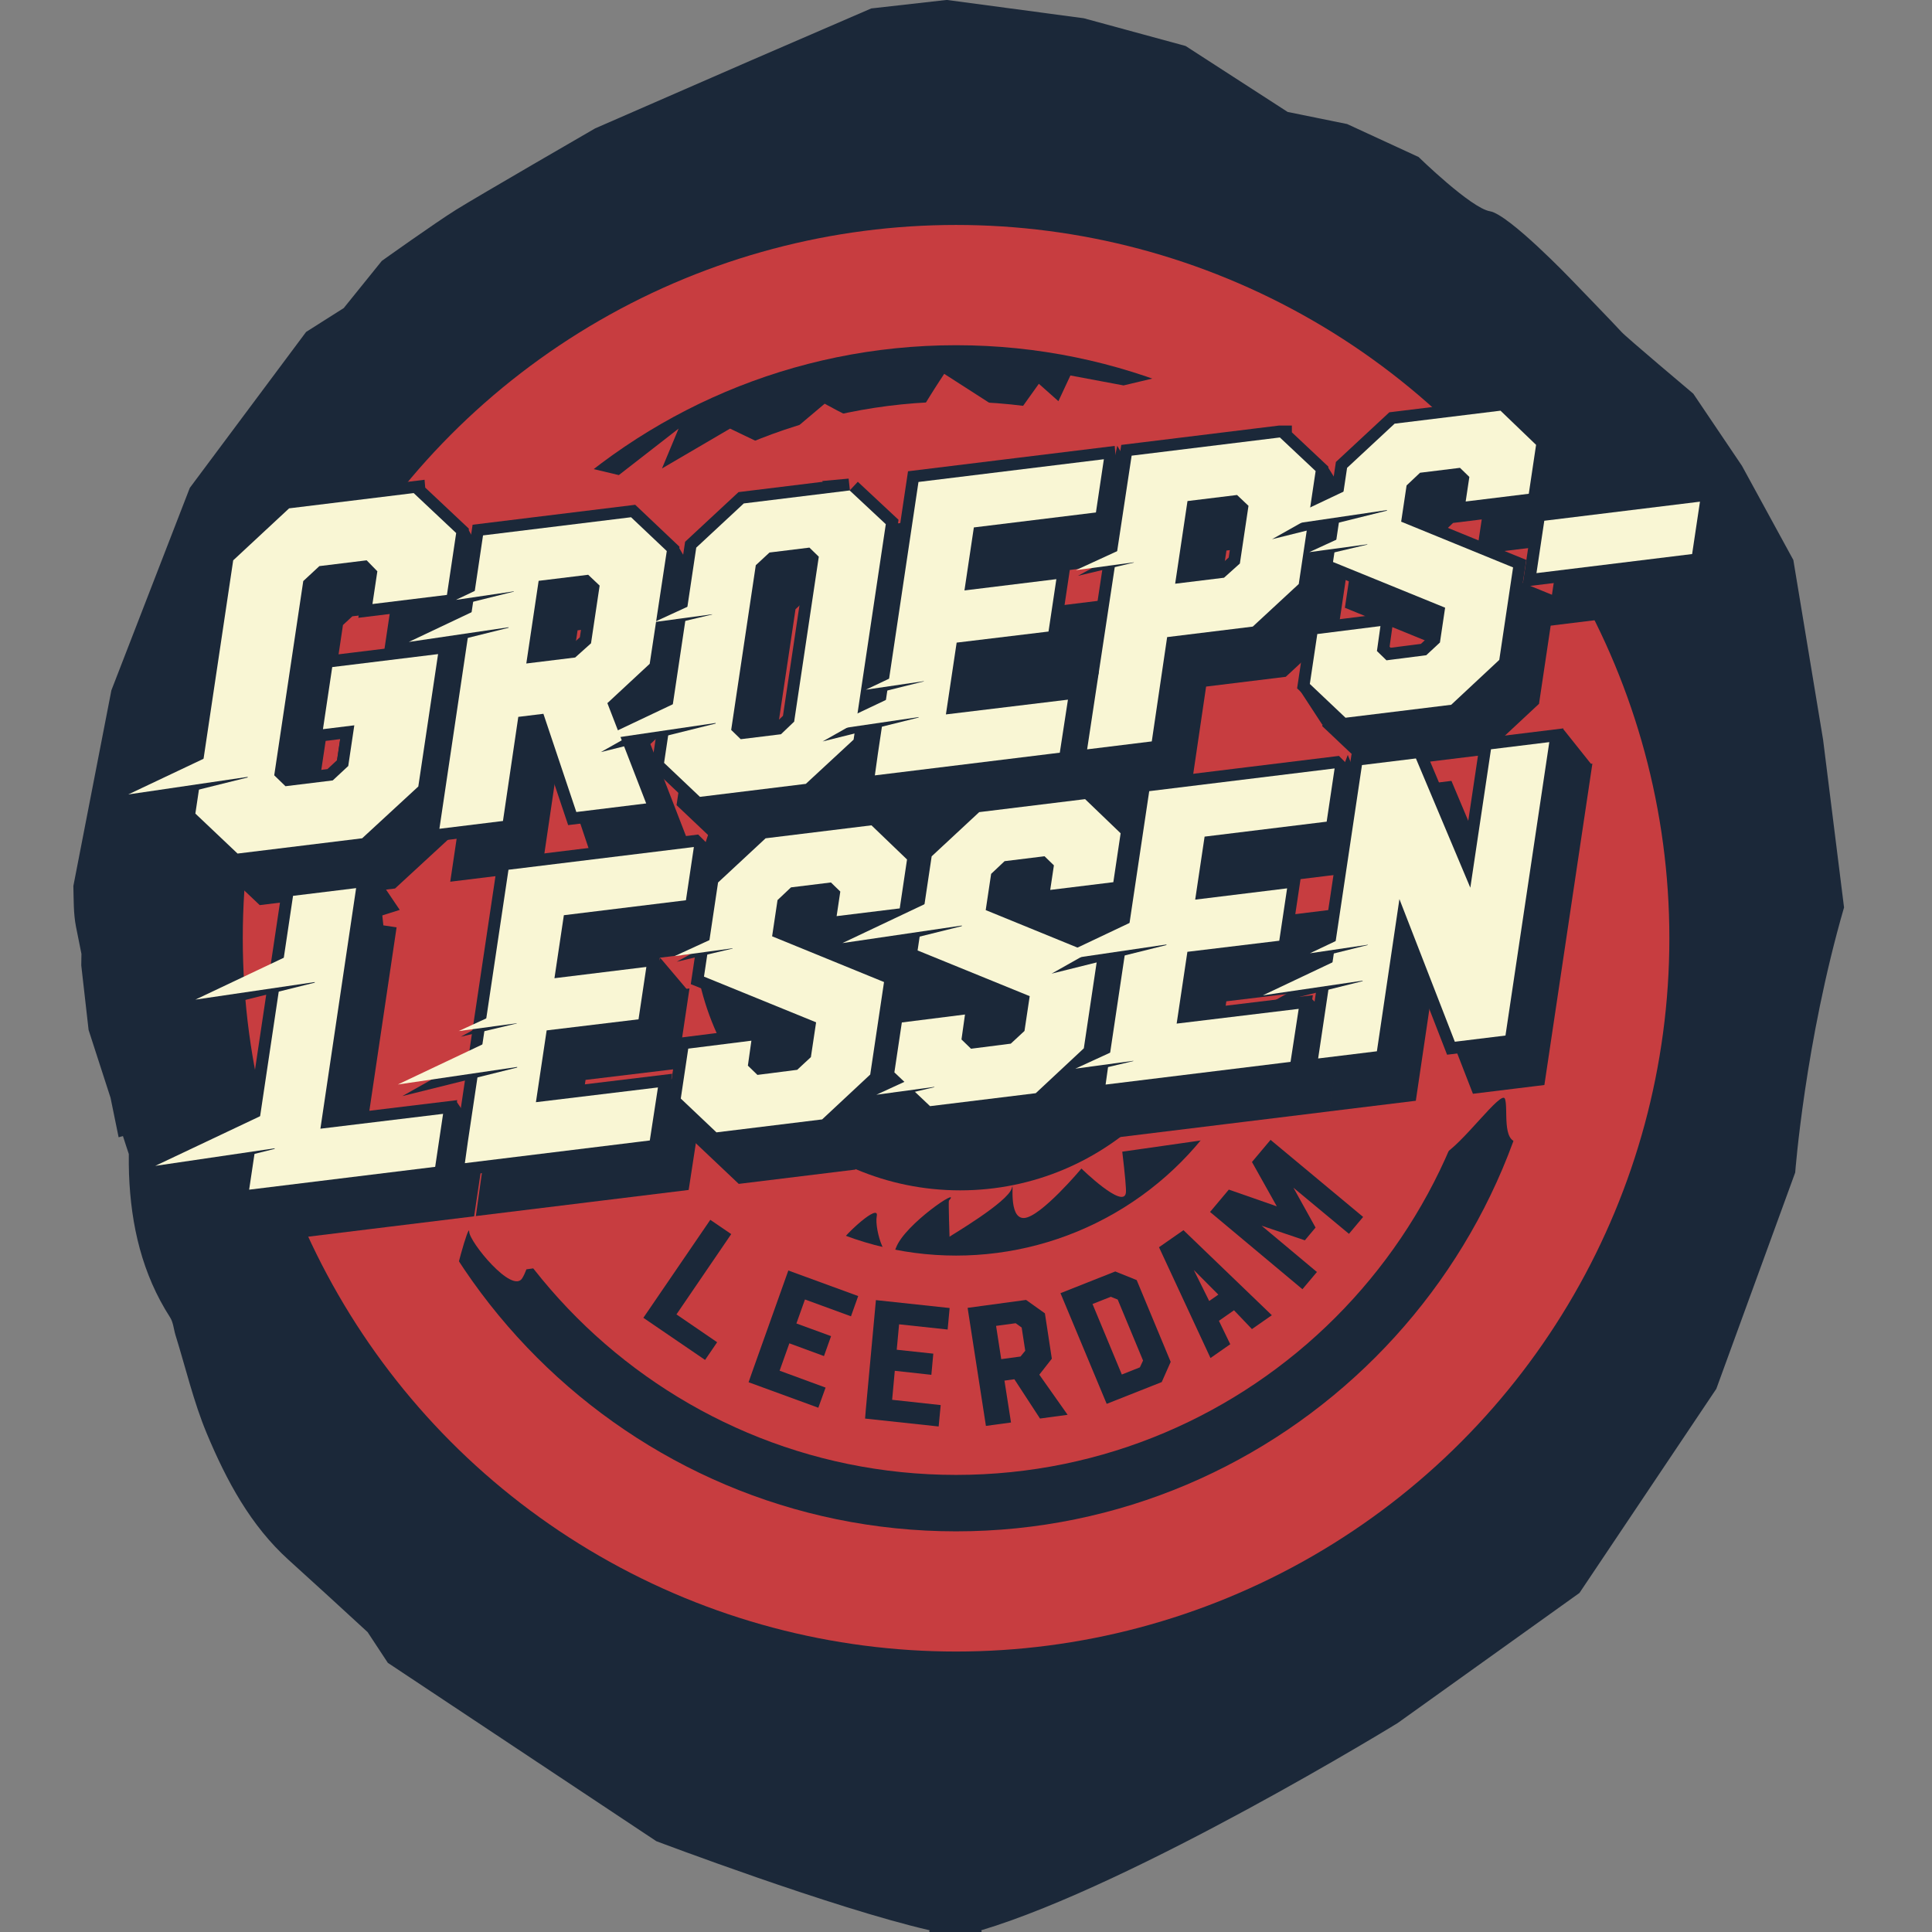 <?xml version="1.0" encoding="UTF-8"?>
<svg id="Layer_6" xmlns="http://www.w3.org/2000/svg" version="1.1" viewBox="0 0 566.93 566.93">
  <rect x="0" y="0" width="566.93" height="566.93" fill="#808080" stroke="none"/>
  <!-- Generator: Adobe Illustrator 29.0.0, SVG Export Plug-In . SVG Version: 2.1.0 Build 186)  -->
  <defs>
    <style>
      .st0 {
        fill: #f9f6d4;
      }

      .st1 {
        stroke-width: 8px;
      }

      .st1, .st2, .st3 {
        fill: #1b2839;
      }

      .st1, .st2, .st4, .st5 {
        stroke: #1b2839;
        stroke-miterlimit: 10;
      }

      .st2 {
        stroke-width: 7px;
      }

      .st6 {
        fill: #c73d40;
      }

      .st4 {
        stroke-width: 6.39px;
      }

      .st4, .st5 {
        fill: none;
      }

      .st5 {
        stroke-width: 5.61px;
      }
    </style>
  </defs>
  <path class="st3" d="M541.11,266.32c-11.46,39.57-14.32,77.74-14.32,77.74l-23.15,63.48-40.16,59.9-53.37,38.19s-76.77,47.15-122.15,60.79c.06.17.09.52.09.52h-15.36s.02-.35.09-.52c-28.38-6.53-80.19-26.14-80.19-26.14l-78.78-52.33-5.94-9.02c-7.69-7.07-15.37-14.14-23.12-21.13-11.19-10.09-18.28-23.29-24.09-37.2-3.84-9.2-6.15-19.14-9.14-28.75-.55-1.77-.67-3.83-1.62-5.29-8.16-12.68-11.48-26.92-12.04-42.06-.07-1.94-.07-3.88-.06-5.86l-.87-2.63-.85-2.63c-.38.1-.79.21-1.27.34-.79-3.88-1.58-7.72-2.37-11.58l-6.44-19.9-2.15-18.94.05-3.39c-.53-2.66-1.08-5.32-1.6-7.98-.76-3.87-.66-7.95-.77-11.94l11.16-57.43,23.01-59.4,34.12-45.75,11.05-7.01,11.17-13.84s15.5-11.08,21.85-15.04,40.74-23.84,40.74-23.84l45.43-19.81,35.6-15.39L277.82-.02l40.18,5.37,29.9,8.14,29.95,19.36,17.46,3.55,20.96,9.67s15.37,15,20.93,15.92c5.55.92,23.77,19.93,23.77,19.93,0,0,13.61,14.06,14.84,15.48s21.07,18.12,21.07,18.12l14.28,21.17,15.08,27.63h0l8.73,52.74,6.15,49.24v.02Z"/>
  <circle class="st6" cx="280.55" cy="275.32" r="209.31"/>
  <path class="st3" d="M280.55,449.36c-95.96,0-174.03-78.07-174.03-174.03s78.07-174.03,174.03-174.03,174.03,78.07,174.03,174.03-78.07,174.03-174.03,174.03ZM280.55,117.86c-86.83,0-157.47,70.64-157.47,157.47s70.64,157.47,157.47,157.47,157.46-70.64,157.46-157.47-70.64-157.47-157.46-157.47h0Z"/>
  <circle class="st3" cx="280.55" cy="275.32" r="93.12"/>
  <path class="st6" d="M467.94,231.84l-24.35-27.28s-24.38-20.68-48.99-41.13l24.23-8.44-23.38-23.38-23.38-14.61-21.92-8.77-20.46,4.87-15.59-2.92-3.52,7.54-5.74-5.1-7.31,10.23-20.46-13.15s-8.77,13.15-10.23,17.53c-1.46,4.38-24.84-8.77-24.84-8.77l-15.59,13.15-12.18-5.84-19.97,11.69,4.87-11.69-17.54,13.64-20.46-4.87-17.09,37.94c-8.4,10.5-20.9,28.01-28.97,39.75-1.81.74-3.61,1.49-5.42,2.2.87.64,1.7,1.34,2.5,2.08-1.57,2.32-2.84,4.24-3.7,5.6-6.82,10.72-10.72,60.4-14.61,70.14-3.41,8.51,8.06,60.89,11.01,73.99,1.47,0,2.87.12,4.24.29.31.04.61.09.92.14,1.07.16,2.11.37,3.11.63.29.07.59.15.87.23,1.12.32,2.2.7,3.23,1.13.09.04.2.07.29.11,1.19.52,2.31,1.1,3.38,1.75h0c.69-3.16,1.2-5.19,1.2-4.24,0,2.92,10.72,15.59,10.72,12.66s4.87-20.46,4.87-17.53,12.66,18.51,15.59,13.64c.45-.74.84-1.63,1.21-2.58l15.65-2.14c.42.51.68.83.68.83l.68-1.01,65.35-8.95s7.65,6.88,9.44,3.86c1.8-3.02,11.78-12.14,11-8.2s3.07,16.26,5.64,9.3c2.57-6.96,19.5-18.25,15.53-13.85-.17.19.18,10.6.18,10.6-.11-.07,17.24-10.16,18.29-14.29.76-2.99-1.26,9.04,3.6,8.79,4.86-.25,16.82-14.51,16.82-14.51,0,0,12.32,12.05,13.04,7.14.15-.99-.28-5.51-1.06-12.09l53.86-7.69s5.85,12.66,7.79,9.74c1.95-2.92,13.64-16.56,12.66-12.66s.97,21.43,3.9,14.61c2.92-6.82,16.56-23.38,15.59-17.53-.97,5.84-5.85,17.53,0,14.61s17.53-19.48,18.51-16.56-.97,12.66,3.9,12.66,17.53-13.64,17.53-13.64c0,0,11.69,12.66,12.66,7.79s-7.79-97.41-7.79-97.41v-.03Z"/>
  <circle class="st3" cx="281.76" cy="270.93" r="78.37"/>
  <g>
    <path class="st3" d="M214.57,362.14l-16.07,23.56,11.94,8.17-3.54,5.19-18.11-12.36,19.64-28.75,6.15,4.19h0Z"/>
    <path class="st3" d="M251.83,380.32l-2.12,5.94-13.5-4.94-2.51,7.04,10.17,3.72-2.08,5.85-10.16-3.74-2.86,8.03,13.49,4.96-2.13,5.91-20.46-7.48.84-2.43,10.82-30.36,20.51,7.5h-.01Z"/>
    <path class="st3" d="M278.66,383.84l-.58,6.3-14.25-1.53-.69,7.46,10.73,1.15-.57,6.21-10.73-1.18-.78,8.51,14.25,1.55-.6,6.28-21.59-2.32.21-2.57,2.97-32.19,21.65,2.32h-.02Z"/>
    <path class="st3" d="M301.1,381.46l5.52,3.93,2.03,13.31-3.67,4.69,8.3,11.77-8.1,1.1-7.52-11.53-2.91.4,1.92,12.29-7.36,1-5.37-34.64,17.16-2.33h0ZM293.79,398.83l5.67-.77,1.39-1.7-1.05-6.81-1.77-1.26-5.74.78,1.51,9.76h-.01Z"/>
    <path class="st3" d="M327.27,373.1l6.28,2.53,9.98,24-2.63,5.93-16.15,6.39-13.56-32.48,16.08-6.37ZM329.19,403.34l5.3-2.1.93-2-7.44-17.9-2.02-.81-5.37,2.12,8.6,20.69Z"/>
    <path class="st3" d="M347.27,360.98l25.94,24.96-5.84,4.07-5.26-5.52-4.43,3.09,3.33,6.87-5.8,4.05-15.11-32.51,7.17-5h0ZM354.83,381.77l2.68-1.87-7.2-7.23,4.52,9.1h0Z"/>
    <path class="st3" d="M372.84,334.49l27.16,22.61-4.16,4.96-16.29-13.53,6.49,11.69-3.14,3.74-12.7-4.29,16.24,13.59-4.25,5.05-27.11-22.67,5.51-6.56,14.08,4.91-7.29-13.01,5.45-6.49h.01Z"/>
  </g>
  <g>
    <path class="st3" d="M278.67,162.62"/>
    <path class="st5" d="M340.77,173.61c-17.9-11.53-39.22-18.21-62.09-18.21-42.94,0-80.38,23.56-100.09,58.47"/>
    <polygon class="st6" points="304.92 174.62 314.95 173.63 317.16 164.34 326.08 166.89 331.83 172.05 336.39 172.05 353.85 169.07 361.19 176.21 346.11 192.56 321.71 190.3 306.36 184.63 304.92 174.62"/>
    <path class="st6" d="M161.83,216.17l10.6-1.48,11.15-8.89,3.14-3.01,4.92,1.79,35.84-19.95-7.13,14.2s-12.09,12.46-16.96,14.37c-4.87,1.9-18.18,7.77-18.18,7.77l-14.07,5.56-9.31-10.35h0Z"/>
    <g>
      <path class="st1" d="M129.31,155.62l12.46,11.72-2.71,18.15-21.86,2.68,1.43-9.61-3.14-3.22-13.87,1.7-4.73,4.39-8.52,57,3.3,3.2,13.87-1.7,4.55-4.23,1.78-11.94-9.2,1.13,2.72-18.22,31.05-3.81-5.8,38.85-16.48,15.2-36.56,4.49-12.38-11.73,11.1-74.31,16.41-15.26,36.56-4.49h.02Z"/>
      <path class="st1" d="M193.1,162.71l10.47,9.91-5.01,33.09-12.42,11.54,11.39,29.43-20.5,2.52-9.66-28.82-7.37.9-4.5,30.55-18.65,2.29,12.8-86.09,43.44-5.33h0ZM162.35,205.62l14.35-1.76,4.65-4.17,2.53-16.93-3.36-3.18-14.54,1.78-3.62,24.26h-.01Z"/>
      <path class="st1" d="M257.25,154.84l10.6,9.9-9.45,63.23-14.01,12.98-31.08,3.81-10.52-9.97,9.44-63.16,13.95-12.97,31.08-3.81h0ZM237.06,226.4l3.89-3.72,7.23-48.39-2.75-2.67-11.72,1.44-4.02,3.73-7.22,48.33,2.8,2.72,11.79-1.45h0Z"/>
      <path class="st1" d="M331.84,145.69l-2.33,15.61-35.82,4.39-2.76,18.49,26.97-3.31-2.3,15.37-26.96,3.25-3.15,21.08,35.81-4.33-2.39,15.56-54.27,6.66.89-6.36,11.91-79.73,54.4-6.67h0Z"/>
      <path class="st1" d="M383.5,139.3l10.48,9.85-4.95,33.14-13.5,12.5-25.12,3.08-4.51,30.61-18.96,2.33,13.06-86.18,43.5-5.34h0ZM352.75,182.21l14.35-1.76,4.65-4.17,2.53-16.93-3.36-3.18-14.54,1.78-3.62,24.26h-.01Z"/>
      <path class="st1" d="M448.21,131.42l10.45,10.04-2.14,14.35-18.52,2.27,1.08-7.21-2.75-2.67-11.72,1.44-3.95,3.73-1.59,10.63,32.84,13.42-4.05,27.14-14.11,13.16-31.01,3.8-10.47-9.91,2.19-14.65,18.53-2.33-1.03,7.32,2.8,2.72,11.67-1.49,4.02-3.73,1.52-10.21-32.9-13.41,4.13-27.62,13.95-12.97,31.07-3.81h-.01Z"/>
      <path class="st1" d="M461.07,163.73l45.68-5.6-2.3,15.37-45.68,5.6,2.3-15.37Z"/>
      <path class="st1" d="M112.42,271.53l-10.48,70.6,36-4.36-2.32,15.55-54.59,6.7,12.88-86.22,18.52-2.27h0Z"/>
      <path class="st1" d="M211.53,259.48l-2.33,15.61-35.82,4.39-2.76,18.49,26.97-3.31-2.3,15.37-26.97,3.25-3.15,21.07,35.81-4.33-2.39,15.56-54.27,6.66.89-6.36,11.91-79.74,54.4-6.67h0Z"/>
      <path class="st1" d="M263.63,253.09l10.45,10.04-2.14,14.35-18.52,2.27,1.08-7.21-2.75-2.67-11.72,1.44-3.95,3.73-1.59,10.63,32.84,13.42-4.05,27.14-14.11,13.17-31.01,3.8-10.47-9.91,2.19-14.65,18.53-2.33-1.03,7.32,2.8,2.72,11.67-1.49,4.02-3.74,1.52-10.21-32.9-13.41,4.13-27.62,13.95-12.97,31.08-3.81h-.02Z"/>
      <path class="st1" d="M326.3,245.4l10.45,10.04-2.14,14.35-18.52,2.27,1.08-7.21-2.75-2.67-11.72,1.44-3.95,3.73-1.59,10.63,32.84,13.42-4.05,27.14-14.11,13.17-31.01,3.8-10.47-9.91,2.19-14.65,18.52-2.33-1.03,7.32,2.8,2.72,11.67-1.49,4.02-3.73,1.52-10.21-32.9-13.41,4.13-27.62,13.95-12.97,31.08-3.81v-.02Z"/>
      <path class="st1" d="M399.55,236.42l-2.33,15.61-35.82,4.39-2.76,18.49,26.97-3.31-2.3,15.37-26.96,3.25-3.15,21.07,35.81-4.33-2.39,15.56-54.27,6.66.89-6.36,11.91-79.74,54.4-6.67h0Z"/>
      <path class="st1" d="M439.36,271.44l6.07-40.65,17.11-2.1-12.86,86.1-14.86,1.82-16.26-41.86-6.61,44.66-17.24,2.11,12.86-86.1,15.83-1.94,15.97,37.94v.02Z"/>
    </g>
    <g>
      <path class="st2" d="M121.4,144.71l12.46,11.72-2.71,18.15-21.86,2.68,1.44-9.61-3.14-3.22-13.87,1.7-4.73,4.39-8.52,57,3.3,3.2,13.87-1.7,4.55-4.23,1.78-11.94-9.2,1.13,2.72-18.22,31.06-3.81-5.8,38.85-16.48,15.2-36.56,4.48-12.38-11.73,11.1-74.31,16.41-15.26,36.56-4.48h0Z"/>
      <path class="st2" d="M185.19,151.8l10.47,9.92-5,33.09-12.42,11.54,11.39,29.43-20.5,2.52-9.66-28.82-7.37.9-4.5,30.55-18.65,2.29,12.8-86.09,43.44-5.33h0ZM154.43,194.71l14.35-1.76,4.65-4.17,2.53-16.93-3.36-3.18-14.54,1.78-3.62,24.26h-.01Z"/>
      <path class="st2" d="M249.33,143.93l10.6,9.9-9.44,63.22-14.02,12.98-31.07,3.81-10.52-9.97,9.44-63.16,13.95-12.97,31.07-3.81h0ZM229.15,215.48l3.89-3.72,7.23-48.39-2.75-2.67-11.72,1.44-4.02,3.73-7.22,48.33,2.8,2.72,11.79-1.45h0Z"/>
      <path class="st2" d="M323.92,134.78l-2.33,15.61-35.82,4.39-2.76,18.49,26.97-3.31-2.3,15.37-26.96,3.25-3.15,21.07,35.81-4.33-2.39,15.56-54.27,6.66.89-6.36,11.91-79.74,54.4-6.67h0Z"/>
      <path class="st2" d="M375.59,128.38l10.48,9.85-4.95,33.14-13.5,12.5-25.12,3.08-4.51,30.61-18.97,2.33,13.06-86.18,43.5-5.34h.01ZM344.83,171.29l14.35-1.76,4.65-4.17,2.53-16.93-3.36-3.18-14.54,1.78-3.62,24.26h-.01Z"/>
      <path class="st2" d="M440.3,120.5l10.45,10.04-2.14,14.35-18.52,2.27,1.08-7.21-2.75-2.67-11.72,1.44-3.95,3.73-1.59,10.63,32.84,13.42-4.05,27.14-14.11,13.17-31.01,3.8-10.47-9.91,2.19-14.65,18.53-2.33-1.03,7.32,2.8,2.72,11.67-1.49,4.02-3.74,1.53-10.21-32.91-13.41,4.13-27.62,13.95-12.97,31.07-3.81h-.01Z"/>
      <path class="st2" d="M453.16,152.81l45.68-5.6-2.3,15.37-45.68,5.6,2.3-15.37Z"/>
      <path class="st2" d="M104.5,260.61l-10.48,70.6,36-4.36-2.32,15.55-54.59,6.7,12.88-86.22,18.52-2.27h0Z"/>
      <path class="st2" d="M203.61,248.57l-2.33,15.61-35.82,4.39-2.76,18.49,26.97-3.31-2.3,15.37-26.96,3.25-3.15,21.08,35.81-4.33-2.39,15.56-54.27,6.66.89-6.36,11.91-79.74,54.4-6.67h0Z"/>
      <path class="st2" d="M255.71,242.18l10.45,10.03-2.14,14.35-18.52,2.27,1.08-7.21-2.75-2.67-11.72,1.44-3.95,3.73-1.59,10.63,32.84,13.42-4.05,27.14-14.11,13.17-31.01,3.8-10.47-9.92,2.19-14.65,18.53-2.33-1.03,7.32,2.8,2.72,11.67-1.49,4.02-3.73,1.52-10.21-32.9-13.41,4.13-27.62,13.95-12.97,31.08-3.81h-.02Z"/>
      <path class="st2" d="M318.39,234.49l10.45,10.04-2.14,14.35-18.52,2.27,1.08-7.21-2.75-2.67-11.72,1.44-3.95,3.73-1.59,10.63,32.84,13.42-4.05,27.14-14.11,13.17-31.01,3.8-10.47-9.91,2.19-14.65,18.53-2.33-1.03,7.32,2.8,2.72,11.67-1.49,4.02-3.73,1.52-10.21-32.9-13.41,4.13-27.62,13.95-12.97,31.07-3.81v-.02Z"/>
      <path class="st2" d="M391.63,225.5l-2.33,15.61-35.82,4.39-2.76,18.49,26.97-3.31-2.3,15.37-26.96,3.25-3.15,21.08,35.81-4.33-2.39,15.56-54.27,6.66.89-6.36,11.91-79.74,54.4-6.67h0Z"/>
      <path class="st2" d="M431.45,260.52l6.07-40.65,17.11-2.1-12.86,86.1-14.86,1.82-16.26-41.86-6.61,44.66-17.24,2.11,12.86-86.1,15.83-1.94,15.97,37.94v.02Z"/>
    </g>
    <g>
      <path class="st0" d="M121.4,144.7l12.46,11.72-2.71,18.15-21.86,2.68,1.44-9.61-3.14-3.22-13.87,1.7-4.73,4.39-8.52,57,3.3,3.2,13.87-1.7,4.55-4.23,1.78-11.94-9.2,1.13,2.72-18.22,31.06-3.81-5.8,38.85-16.48,15.2-36.56,4.48-12.38-11.73,11.1-74.31,16.41-15.26,36.56-4.48h0Z"/>
      <path class="st0" d="M185.19,151.79l10.47,9.91-5.01,33.09-12.42,11.54,11.39,29.43-20.5,2.52-9.66-28.82-7.37.9-4.5,30.55-18.65,2.29,12.8-86.09,43.44-5.33h0ZM154.43,194.7l14.35-1.76,4.65-4.17,2.53-16.93-3.36-3.18-14.54,1.78-3.62,24.26h-.01Z"/>
      <path class="st0" d="M249.33,143.92l10.6,9.9-9.45,63.22-14.02,12.98-31.07,3.81-10.52-9.97,9.44-63.16,13.95-12.97,31.07-3.81h0ZM229.15,215.48l3.89-3.72,7.23-48.4-2.75-2.67-11.72,1.44-4.02,3.73-7.22,48.33,2.8,2.72,11.79-1.45v.02Z"/>
      <path class="st0" d="M323.92,134.77l-2.33,15.61-35.82,4.39-2.76,18.49,26.97-3.31-2.3,15.37-26.96,3.25-3.15,21.07,35.81-4.33-2.39,15.56-54.27,6.66.89-6.36,11.91-79.74,54.4-6.67h0Z"/>
      <path class="st0" d="M375.58,128.38l10.48,9.85-4.95,33.14-13.5,12.5-25.12,3.08-4.51,30.61-18.97,2.33,13.06-86.18,43.5-5.34h.01ZM344.83,171.29l14.35-1.76,4.65-4.17,2.53-16.93-3.36-3.18-14.54,1.78-3.62,24.26h-.01Z"/>
      <path class="st0" d="M440.3,120.5l10.45,10.04-2.14,14.35-18.52,2.27,1.08-7.21-2.75-2.67-11.72,1.44-3.95,3.73-1.59,10.63,32.84,13.42-4.05,27.14-14.11,13.17-31.01,3.8-10.47-9.91,2.19-14.65,18.53-2.33-1.03,7.32,2.8,2.72,11.67-1.49,4.02-3.74,1.52-10.21-32.9-13.41,4.13-27.62,13.95-12.97,31.07-3.81h-.01Z"/>
      <path class="st0" d="M453.16,152.81l45.68-5.6-2.3,15.37-45.68,5.6,2.3-15.37Z"/>
      <path class="st0" d="M104.5,260.61l-10.48,70.6,36-4.36-2.32,15.55-54.59,6.7,12.88-86.22,18.52-2.27h0Z"/>
      <path class="st0" d="M203.61,248.56l-2.33,15.61-35.82,4.39-2.76,18.49,26.97-3.31-2.3,15.37-26.96,3.25-3.15,21.07,35.81-4.33-2.39,15.56-54.27,6.66.89-6.36,11.91-79.74,54.4-6.67h0Z"/>
      <path class="st0" d="M255.71,242.17l10.45,10.04-2.14,14.35-18.52,2.27,1.08-7.21-2.75-2.67-11.72,1.44-3.95,3.73-1.59,10.63,32.84,13.42-4.05,27.14-14.11,13.17-31.01,3.8-10.47-9.92,2.19-14.65,18.53-2.33-1.03,7.32,2.8,2.72,11.67-1.49,4.02-3.73,1.53-10.21-32.9-13.41,4.13-27.62,13.95-12.97,31.08-3.81h-.03Z"/>
      <path class="st0" d="M318.39,234.48l10.45,10.04-2.14,14.35-18.52,2.27,1.08-7.21-2.75-2.67-11.72,1.44-3.95,3.73-1.59,10.63,32.84,13.42-4.05,27.14-14.11,13.17-31.01,3.8-10.47-9.91,2.19-14.65,18.53-2.33-1.03,7.32,2.8,2.72,11.67-1.49,4.02-3.73,1.53-10.21-32.9-13.41,4.13-27.62,13.95-12.97,31.07-3.81-.02-.02Z"/>
      <path class="st0" d="M391.63,225.5l-2.33,15.61-35.82,4.39-2.76,18.49,26.97-3.31-2.3,15.37-26.96,3.25-3.15,21.07,35.81-4.33-2.39,15.56-54.27,6.66.89-6.36,11.91-79.74,54.4-6.67h0Z"/>
      <path class="st0" d="M431.45,260.52l6.07-40.65,17.11-2.1-12.86,86.1-14.86,1.82-16.26-41.86-6.61,44.66-17.24,2.11,12.86-86.1,15.83-1.94,15.97,37.94v.02Z"/>
    </g>
    <polygon class="st3" points="458.66 213.86 467 224.32 462.22 230.82 454.62 228.69 458.66 213.86"/>
    <polygon class="st3" points="395.5 221.52 397.48 226.52 394.7 238.46 391.63 238.46 392.27 229.99 395.5 221.52"/>
    <path class="st3" d="M384.35,292.52l2.43,2.43-2.43,12.58s-3.16-.86-2.94-1.66,2.94-13.34,2.94-13.34h0Z"/>
    <polygon class="st3" points="196.64 315.77 198.15 319.58 200.99 330.03 193.75 334.49 193.75 329.18 196.64 315.77"/>
    <path class="st3" d="M193.75,281.08l7.93,9.37-6.02,6.47-6.15-1.97s1.83-6.21,2.05-7.73,2.2-6.14,2.2-6.14h0Z"/>
    <polygon class="st3" points="117.3 267 108.6 254.13 104.86 270.93 117.3 267"/>
    <polygon class="st3" points="133.86 323.1 136.86 327.5 133.86 338.26 130.02 338.26 131.49 329.18 133.86 323.1"/>
    <path class="st3" d="M131.97,186.36h3.04l-3.04,17.06s-3.36-.88-3.02-1.54,3.02-15.51,3.02-15.51h0Z"/>
    <polygon class="st3" points="381.41 202.54 388.02 212.66 391.63 209.36 386.79 205.57 381.41 202.54"/>
    <path class="st3" d="M312.55,197.51l3.96,6.35h3.96c.44,0,1.98-6.65,1.98-6.65l-9.9.3h0Z"/>
    <polygon class="st3" points="327.85 130.81 329.61 133.78 328.84 145.69 324.44 146.6 327.85 130.81"/>
    <polygon class="st3" points="389.67 137.08 392.27 141.26 391.54 146.6 388.35 145.69 387.03 141.84 389.67 137.08"/>
    <path class="st3" d="M199.25,160.7l2.2,3.78s-.22,3.08-.66,3.08-3.24-.63-3.46-.84,1.92-6.02,1.92-6.02h0Z"/>
    <polygon class="st3" points="137.43 155.4 139.41 158.87 137.43 162.71 135.67 160.08 135.67 156.67 137.43 155.4"/>
  </g>
  <g>
    <polygon class="st3" points="72.68 228.14 38.97 236.52 71.8 218.01 72.68 228.14"/>
    <polygon class="st0" points="72.87 227.94 37.64 233.12 77.01 214.47 72.87 227.94"/>
  </g>
  <g>
    <polygon class="st3" points="210.01 212.32 176.3 220.7 209.14 202.19 210.01 212.32"/>
    <polygon class="st0" points="210.2 212.12 174.98 217.3 214.34 198.65 210.2 212.12"/>
  </g>
  <g>
    <polygon class="st3" points="406.98 149.85 373.27 158.23 406.11 139.72 406.98 149.85"/>
    <polygon class="st0" points="407.17 149.65 371.95 154.83 411.31 136.18 407.17 149.65"/>
  </g>
  <g>
    <polygon class="st3" points="342.28 277.32 308.57 285.71 341.41 267.19 342.28 277.32"/>
    <polygon class="st0" points="342.47 277.12 307.25 282.3 346.61 263.65 342.47 277.12"/>
  </g>
  <g>
    <polygon class="st3" points="282.25 271.76 248.54 280.14 281.37 261.63 282.25 271.76"/>
    <polygon class="st0" points="282.44 271.56 247.21 276.74 286.58 258.09 282.44 271.56"/>
  </g>
  <g>
    <polygon class="st3" points="151.77 313.26 118.06 321.64 150.89 303.13 151.77 313.26"/>
    <polygon class="st0" points="151.96 313.06 116.73 318.24 156.1 299.59 151.96 313.06"/>
  </g>
  <g>
    <polygon class="st3" points="92.36 288.35 58.65 296.73 91.49 278.22 92.36 288.35"/>
    <polygon class="st0" points="92.55 288.15 57.33 293.33 96.7 274.68 92.55 288.15"/>
  </g>
  <g>
    <polygon class="st3" points="80.59 337.13 46.88 345.52 79.72 327 80.59 337.13"/>
    <polygon class="st0" points="80.78 336.93 45.56 342.11 84.93 323.47 80.78 336.93"/>
  </g>
  <g>
    <g>
      <polygon class="st3" points="332.7 165.09 316.32 168.97 332.34 160.18 332.7 165.09"/>
      <polygon class="st0" points="332.8 165 315.69 167.31 334.88 158.49 332.8 165"/>
    </g>
    <path class="st4" d="M335.16,170.19"/>
  </g>
  <g>
    <g>
      <polygon class="st3" points="401.21 159.81 384.82 163.68 400.84 154.89 401.21 159.81"/>
      <polygon class="st0" points="401.3 159.71 384.2 162.02 403.39 153.2 401.3 159.71"/>
    </g>
    <path class="st4" d="M403.67,164.91"/>
  </g>
  <g>
    <g>
      <polygon class="st3" points="208.95 180.33 192.56 184.21 208.58 175.42 208.95 180.33"/>
      <polygon class="st0" points="209.05 180.24 191.94 182.55 211.13 173.73 209.05 180.24"/>
    </g>
    <path class="st4" d="M211.41,185.43"/>
  </g>
  <g>
    <g>
      <polygon class="st3" points="214.96 278.35 198.57 282.22 214.59 273.43 214.96 278.35"/>
      <polygon class="st0" points="215.06 278.25 197.95 280.57 217.14 271.75 215.06 278.25"/>
    </g>
    <path class="st4" d="M217.42,283.45"/>
  </g>
  <g>
    <g>
      <polygon class="st3" points="274.18 319.02 257.79 322.89 273.81 314.1 274.18 319.02"/>
      <polygon class="st0" points="274.27 318.92 257.17 321.24 276.35 312.42 274.27 318.92"/>
    </g>
    <path class="st4" d="M276.63,324.12"/>
  </g>
  <g>
    <g>
      <polygon class="st3" points="151.61 300.34 135.22 304.22 151.24 295.43 151.61 300.34"/>
      <polygon class="st0" points="151.7 300.25 134.6 302.56 153.79 293.74 151.7 300.25"/>
    </g>
    <path class="st4" d="M154.07,305.44"/>
  </g>
  <g>
    <g>
      <polygon class="st3" points="332.56 311.37 316.18 315.24 332.2 306.45 332.56 311.37"/>
      <polygon class="st0" points="332.66 311.27 315.55 313.59 334.74 304.77 332.66 311.27"/>
    </g>
    <path class="st4" d="M335.02,316.47"/>
  </g>
  <g>
    <polygon class="st3" points="399.85 287.91 371.69 294.92 399.12 279.45 399.85 287.91"/>
    <polygon class="st0" points="400.01 287.74 370.58 292.07 403.47 276.49 400.01 287.74"/>
  </g>
  <g>
    <polygon class="st3" points="401.37 277.31 385.03 281.37 400.95 272.4 401.37 277.31"/>
    <polygon class="st0" points="401.47 277.21 384.39 279.73 403.47 270.69 401.47 277.21"/>
  </g>
  <g>
    <polygon class="st3" points="269.55 210.56 241.39 217.57 268.82 202.1 269.55 210.56"/>
    <polygon class="st0" points="269.71 210.4 240.28 214.72 273.17 199.14 269.71 210.4"/>
  </g>
  <g>
    <polygon class="st3" points="271.07 199.96 254.73 204.03 270.65 195.05 271.07 199.96"/>
    <polygon class="st0" points="271.17 199.87 254.09 202.38 273.17 193.34 271.17 199.87"/>
  </g>
  <g>
    <polygon class="st3" points="149.24 184.21 121.08 191.22 148.51 175.75 149.24 184.21"/>
    <polygon class="st0" points="149.4 184.04 119.97 188.37 152.86 172.79 149.4 184.04"/>
  </g>
  <g>
    <polygon class="st3" points="150.76 173.61 134.42 177.67 150.34 168.7 150.76 173.61"/>
    <polygon class="st0" points="150.86 173.51 133.78 176.03 152.86 166.98 150.86 173.51"/>
  </g>
</svg>